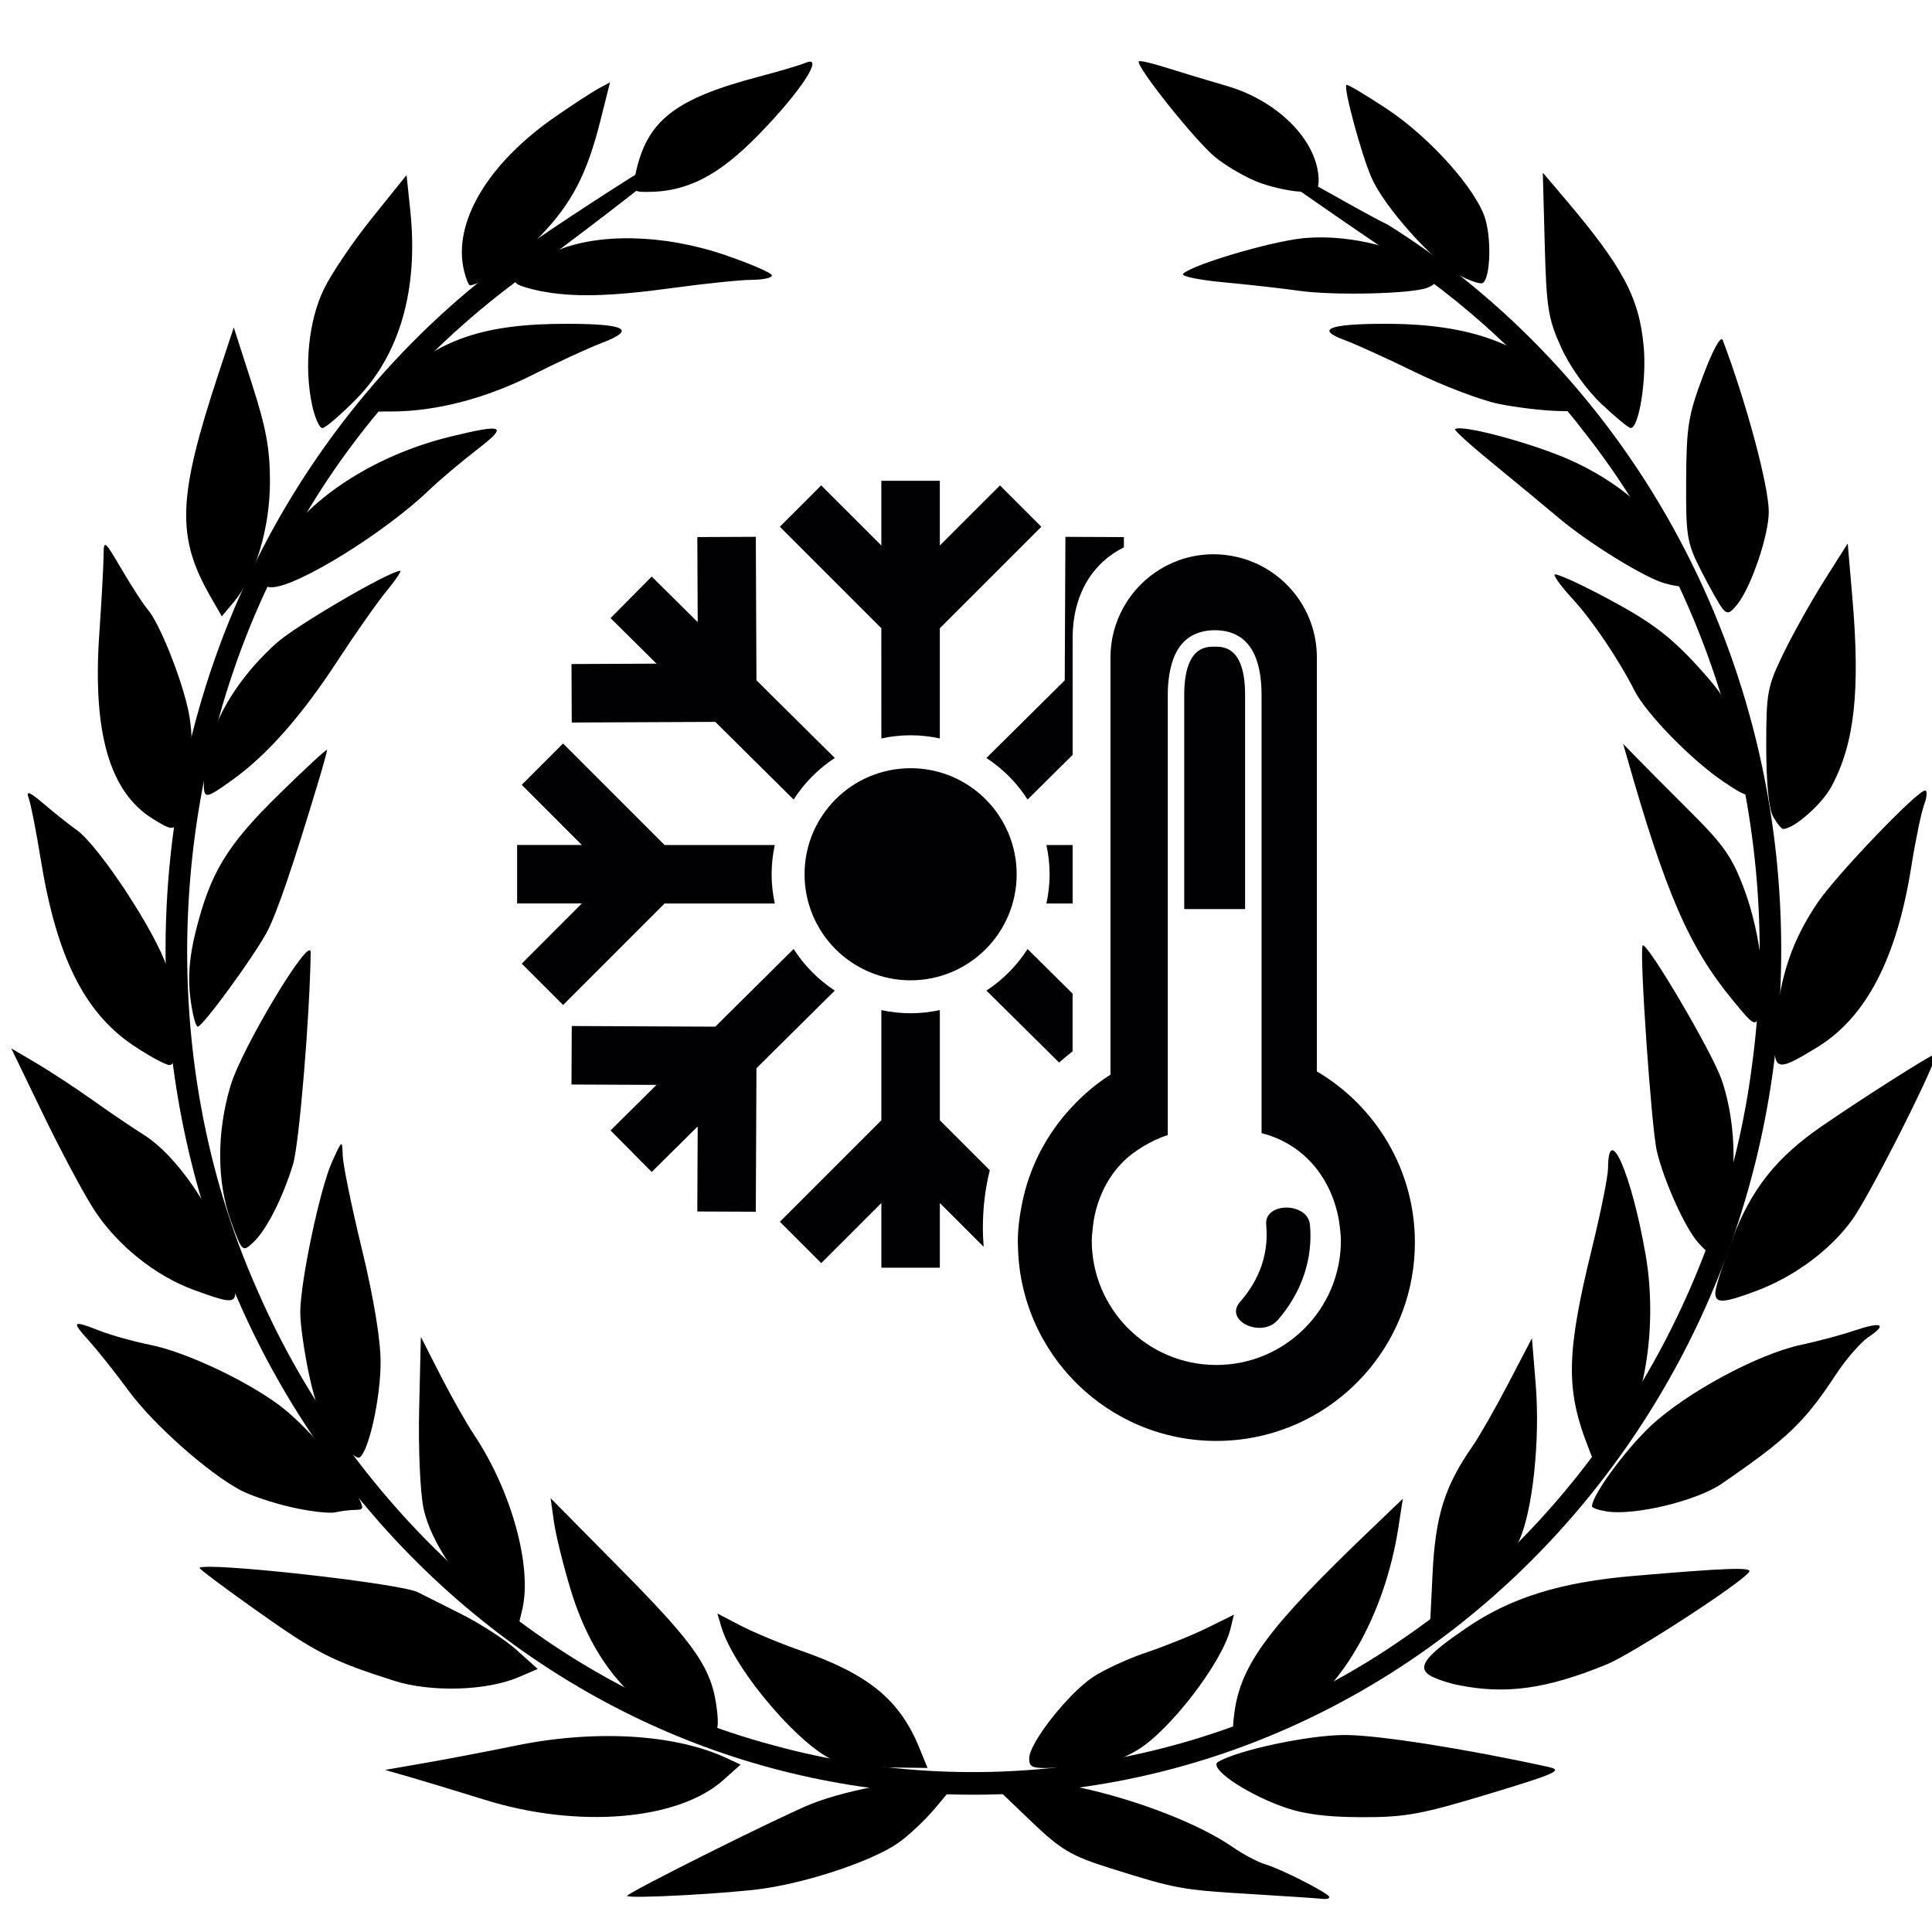 <?xml version="1.0" encoding="utf-8"?>
<!-- Generator: Adobe Illustrator 16.0.0, SVG Export Plug-In . SVG Version: 6.00 Build 0)  -->
<!DOCTYPE svg PUBLIC "-//W3C//DTD SVG 1.1//EN" "http://www.w3.org/Graphics/SVG/1.1/DTD/svg11.dtd">
<svg version="1.1" id="Layer_1" xmlns="http://www.w3.org/2000/svg" xmlns:xlink="http://www.w3.org/1999/xlink" x="0px" y="0px"
	 width="130px" height="130px" viewBox="0 0 130 130" enable-background="new 0 0 130 130" xml:space="preserve">
<g id="icon_glasses">
	<g id="circle" opacity="0.1">
	</g>
</g>
<g id="Capa_1">
	<g>
		<g>
			<path fill="#010002" d="M59.305,49.688c0.635-0.137,1.293-0.213,1.967-0.213s1.333,0.075,1.967,0.213v-7.415l6.83-6.829
				l-2.783-2.782l-4.047,4.045v-4.356h-3.936v4.356l-4.046-4.045l-2.783,2.782l6.829,6.829L59.305,49.688L59.305,49.688
				L59.305,49.688z"/>
			<path fill="#010002" d="M72.175,60.794v-3.935h-1.764c0.137,0.635,0.214,1.292,0.214,1.968c0,0.675-0.077,1.333-0.214,1.967
				C70.413,60.794,72.175,60.794,72.175,60.794z"/>
			<path fill="#010002" d="M63.24,85.301v-4.354l2.948,2.947c-0.026-0.412-0.053-0.826-0.053-1.248c0-1.423,0.167-2.715,0.467-3.903
				l-3.362-3.361v-7.415c-0.635,0.136-1.293,0.213-1.967,0.213c-0.675,0-1.333-0.075-1.968-0.213v7.415l-6.829,6.828l2.783,2.782
				l4.046-4.045v4.354C59.304,85.301,63.24,85.301,63.24,85.301z"/>
			<path fill="#010002" d="M35.107,64.841l2.782,2.783l6.829-6.83h7.415c-0.136-0.635-0.213-1.292-0.213-1.967
				c0-0.675,0.076-1.333,0.213-1.968h-7.415l-6.83-6.83l-2.781,2.782l4.045,4.046h-4.357v3.935h4.357L35.107,64.841z"/>
			<path fill="#010002" d="M38.472,48.617l9.657-0.043l5.273,5.226c0.715-1.117,1.659-2.072,2.77-2.797L50.9,45.777l-0.043-9.657
				l-3.936,0.018l0.026,5.723l-3.094-3.065l-2.77,2.795l3.094,3.065l-5.722,0.025L38.472,48.617z"/>
			<path fill="#010002" d="M69.144,53.798l3.031-3.003v-7.84c0-3.024,1.391-5.103,3.447-6.126l0.003-0.689l-3.936-0.017
				l-0.045,9.657l-5.271,5.222C67.485,51.727,68.428,52.682,69.144,53.798z"/>
			<path fill="#010002" d="M66.375,66.654l4.888,4.842c0.299-0.254,0.592-0.513,0.91-0.754v-3.881l-3.03-3.004
				C68.428,64.973,67.485,65.928,66.375,66.654z"/>
			<path fill="#010002" d="M48.129,69.082l-9.657-0.044l-0.018,3.937L44.175,73l-3.094,3.063l2.771,2.796l3.094-3.064l-0.026,5.723
				l3.936,0.017l0.044-9.657l5.271-5.223c-1.108-0.727-2.053-1.681-2.769-2.799L48.129,69.082z"/>
			<circle fill="#010002" cx="61.273" cy="58.827" r="7.136"/>
			<path fill="#010002" d="M79.684,46.762v1.835v6.404v6.169h4.085h0.011v-0.376v-3.936V56.47v-5.565v-2.291V46.76
				c0-0.944-0.123-1.608-0.311-2.083c-0.456-1.159-1.302-1.164-1.735-1.164c-0.433,0-1.274,0.005-1.731,1.149
				C79.811,45.138,79.684,45.809,79.684,46.762z"/>
			<path fill="#010002" d="M74.721,44.237v4.338v8.285v3.936v8.286v3.229c-1.16,0.733-2.179,1.656-3.061,2.698
				c-1.416,1.673-2.421,3.688-2.876,5.915c-0.178,0.867-0.298,1.755-0.298,2.673c0,0.063,0.009,0.124,0.009,0.187
				c0.1,7.291,6.034,13.173,13.35,13.173c0.932,0,1.841-0.097,2.718-0.277c6.074-1.254,10.642-6.632,10.642-13.079
				c0-4.906-2.654-9.185-6.596-11.508V44.237c0-3.303-2.308-6.061-5.397-6.764c-0.498-0.113-1.014-0.179-1.547-0.179
				c-2.606,0-4.873,1.437-6.06,3.561C75.044,41.856,74.721,43.008,74.721,44.237z M81.732,42.406c2.405,0,3.156,1.95,3.156,4.357
				v3.5v5.101v1.496v3.936v0.376v1.12v5.099v8.854c3.306,0.845,5.054,3.706,5.29,6.556c0.029,0.22,0.049,0.439,0.049,0.663
				c0,4.628-3.752,8.382-8.383,8.382c-4.63,0-8.382-3.754-8.382-8.382c0-0.225,0.021-0.447,0.052-0.667
				c0.035-0.438,0.103-0.863,0.204-1.271c0.331-1.326,0.976-2.488,1.89-3.391c0.397-0.391,0.853-0.717,1.336-1.007
				c0.509-0.305,1.045-0.568,1.633-0.747v-3.178v-0.205v-3.935v-7.518v-0.375v-5.062v-7.516v-1.831c0-0.768,0.089-1.479,0.269-2.104
				c0.082-0.284,0.186-0.546,0.313-0.787c0.273-0.51,0.655-0.914,1.176-1.164C80.725,42.52,81.18,42.406,81.732,42.406z"/>
			<path fill="#010002" d="M85.98,88.82c1.619-1.854,2.377-4.145,2.164-6.41c-0.145-1.533-3.089-1.545-2.944,0
				c0.178,1.897-0.409,3.65-1.763,5.198C82.335,88.872,84.89,90.07,85.98,88.82z"/>
		</g>
	</g>
	<g>
		<path d="M226.204,38.378v3.945c-7.546-0.026-7.175-6.398-7.175-6.398L218.988,29h-2.979v6.805
			c0,10.584,10.193,10.189,10.193,10.189v-0.253v2.98c0,0-0.375,6.289,6.146,6.289c7.725,0,18.25,0,18.25,0V32.788
			c0,0-10.738,0-18.481,0C226.182,32.788,226.204,38.378,226.204,38.378z M244.988,36.681h2.795v14.796h-2.795V36.681z"/>
		<path d="M251.98,51.893h11.799v-4.037H251.98V51.893z M261.725,48.748c0.619,0,1.129,0.505,1.129,1.125
			c0,0.622-0.511,1.129-1.129,1.129c-0.621,0-1.129-0.507-1.129-1.129C260.596,49.253,261.104,48.748,261.725,48.748z"/>
		<path d="M251.98,36.681v4.039h11.799v-4.039H251.98z M261.725,39.942c-0.621,0-1.129-0.505-1.129-1.127
			c0-0.62,0.508-1.125,1.129-1.125c0.619,0,1.129,0.505,1.129,1.125C262.854,39.438,262.343,39.942,261.725,39.942z"/>
	</g>
	<g>
		<path d="M-177.002,166.146c0-17.907,11.084-33.271,26.751-39.601l7.994-16.057c-27.251,3.872-48.277,27.353-48.277,55.655
			c0,25.752,17.404,47.513,41.066,54.143l1.538-13.682C-164.812,200.911-177.002,184.926-177.002,166.146z"/>
		<path d="M-78.096,166.146c0-25.746-17.396-47.504-41.051-54.14l-1.572,13.673c16.892,5.689,29.091,21.68,29.091,40.467
			c0,17.803-10.956,33.092-26.478,39.486l-8.215,16.16C-99.095,217.9-78.096,194.432-78.096,166.146z"/>
		<path d="M-102.136,159.333c0.533-1.048,0.482-2.199-0.133-3.201c-0.615-1.003-1.706-1.401-2.883-1.401h-25.719l5.537-48.136
			c0.188-1.632-0.823-3.321-2.399-3.79c-0.325-0.097-0.654-0.143-0.979-0.143c-1.249,0-2.43,0.711-3.011,1.879l-34.783,69.891
			c-0.521,1.049-0.464,2.444,0.152,3.44c0.617,0.995,1.705,1.808,2.876,1.808h25.38l-5.203,46.321
			c-0.182,1.626,0.825,2.993,2.392,3.461c0.322,0.097,0.648,0.123,0.97,0.123c1.247,0,2.428-0.692,3.017-1.853L-102.136,159.333z"/>
	</g>
</g>
<g>
	<title>Layer 1</title>
	<g id="layer3">
	</g>
	<g id="layer1">
		<g id="g22249">
			<path id="path18706" d="M36.144,16.08C21.11,26.197,11.14,43.839,11.14,63.911c0,31.384,24.35,56.851,54.355,56.851
				c30.004,0,54.359-25.467,54.359-56.851c0-20.716-10.619-38.85-26.464-48.788c-3.625-1.748-19.927-11.752,0,1.804
				c5.059,3.286,9.604,7.429,13.315,12.278c9.206,11.75,13.257,27.631,11.158,42.664c-2.035,15.545-10.9,29.81-23.404,38.353
				c-12.289,8.582-28.107,11.152-42.379,7.224c-15.23-4.009-28.294-15.718-34.774-30.656c-6.952-15.613-6.12-34.692,1.886-49.691
				c4.021-7.739,9.948-14.294,16.951-19.172C55.934,3.111,41.219,12.623,36.144,16.08L36.144,16.08z"/>
			<path id="path17799" d="M42.204,127.567c0-0.209,10.553-5.473,12.443-6.208c2.607-1.013,6.908-1.74,8.432-1.429l1.107,0.229
				l-1.237,1.479c-0.68,0.815-1.811,1.882-2.512,2.37c-1.691,1.179-5.832,2.587-9,3.062
				C49.204,127.406,42.203,127.783,42.204,127.567z M84.221,127.45c-4.738-0.284-5.099-0.352-9.517-1.744
				c-2.643-0.83-3.318-1.233-5.358-3.188l-2.334-2.237l1.029-0.289c2.653-0.742,11.165,1.708,14.892,4.286
				c0.709,0.49,1.693,1.013,2.189,1.162c1.13,0.336,4.327,1.972,4.327,2.212c0,0.098-0.202,0.153-0.45,0.119
				C88.751,127.739,86.601,127.595,84.221,127.45z M32.646,121.111c-1.983-0.615-4.312-1.323-5.175-1.57l-1.568-0.447l2.65-0.46
				c1.458-0.251,4.224-0.781,6.146-1.174c5.362-1.098,10.731-0.779,14.205,0.843l0.93,0.433l-1.16,1.038
				C45.637,122.491,38.895,123.054,32.646,121.111z M86.229,121.538c-2.579-0.95-4.936-2.604-4.262-2.99
				c1.409-0.808,6.113-1.804,8.525-1.804c2.224,0,8.08,0.919,13.668,2.143c1.053,0.23,0.608,0.436-4.003,1.828
				c-4.523,1.372-5.619,1.571-8.578,1.56C89.15,122.265,87.632,122.056,86.229,121.538z M56.398,118.559
				c-2.276-0.677-7.014-6.17-7.877-9.136l-0.249-0.855l1.558,0.813c0.856,0.448,2.68,1.206,4.051,1.684
				c4.561,1.59,6.658,3.308,7.973,6.531l0.558,1.366l-2.439-0.033C58.63,118.91,57.022,118.745,56.398,118.559z M69.254,118.303
				c0-1.006,2.57-4.29,4.251-5.431c0.742-0.503,2.389-1.265,3.659-1.69c1.271-0.428,3.109-1.172,4.088-1.655l1.776-0.88
				l-0.229,0.939c-0.556,2.265-4.071,6.852-6.259,8.166c-1.258,0.756-2.236,1.005-4.45,1.137
				C69.422,119.048,69.254,119.012,69.254,118.303z M46.532,116.489c-3.897-1.424-6.655-4.649-8.129-9.507
				c-0.498-1.642-1.007-3.704-1.13-4.58l-0.223-1.593l4.857,4.917c5.013,5.077,6.034,6.597,6.347,9.433
				C48.437,116.808,48.105,117.064,46.532,116.489z M83.056,115.272c0.427-3.257,2.276-5.749,9.137-12.318l2.2-2.107l-0.292,1.898
				c-0.939,6.081-4.038,11.379-7.674,13.111c-1.015,0.485-2.231,0.883-2.705,0.886C82.929,116.744,82.879,116.633,83.056,115.272z
				 M26.517,113.094c-4.152-1.321-5.228-1.866-9.202-4.684c-2.201-1.56-3.953-2.871-3.892-2.916
				c0.544-0.399,13.55,1.051,14.688,1.642c0.313,0.161,1.624,0.818,2.913,1.463s2.978,1.741,3.751,2.436l1.408,1.266l-1.295,0.555
				C32.737,113.776,28.998,113.883,26.517,113.094z M98.157,113.392c-0.863-0.175-1.801-0.514-2.082-0.752
				c-0.664-0.564-0.033-1.312,2.64-3.131c2.96-2.014,6.3-3.05,11.184-3.468c6.286-0.537,7.996-0.601,7.802-0.28
				c-0.414,0.687-7.843,5.515-9.575,6.227C104.082,113.645,101.337,114.031,98.157,113.392z M33.282,108.504
				c-2.265-1.751-4.302-4.735-4.782-7.004c-0.229-1.087-0.359-4.052-0.295-6.741l0.113-4.806l1.318,2.588
				c0.726,1.423,1.743,3.223,2.263,4.001c2.521,3.777,3.93,8.898,3.238,11.782l-0.327,1.36L33.282,108.504z M96.389,105.976
				c0.19-3.986,0.805-5.951,2.713-8.693c0.448-0.645,1.528-2.538,2.399-4.206l1.581-3.034l0.253,3.105
				c0.305,3.735-0.205,8.525-1.114,10.51c-0.71,1.551-3.771,4.916-5.168,5.683l-0.849,0.464L96.389,105.976z M19.615,101.42
				c-1.215-0.276-2.756-0.79-3.423-1.143c-2.177-1.153-5.886-4.445-7.516-6.668c-0.877-1.197-2.083-2.718-2.679-3.377
				c-1.222-1.355-1.149-1.419,0.764-0.67c0.748,0.293,2.272,0.716,3.388,0.939c2.327,0.47,6.36,2.359,8.63,4.041
				c1.725,1.281,4.409,4.351,5.236,5.99c0.492,0.975,0.483,1.062-0.105,1.065c-0.353,0.004-0.965,0.077-1.361,0.165
				C22.152,101.85,20.832,101.696,19.615,101.42z M108.114,101.702c-0.545-0.087-0.992-0.242-0.992-0.345
				c0-0.732,2.206-3.759,3.925-5.383c2.373-2.241,7.242-4.872,10.159-5.486c1.081-0.23,2.678-0.656,3.547-0.949
				c1.873-0.632,2.278-0.447,0.961,0.438c-0.522,0.351-1.507,1.486-2.189,2.524c-2.109,3.208-3.262,4.31-7.694,7.346
				C114.16,100.992,109.977,101.998,108.114,101.702z M22.635,96.793c-0.936-1.12-1.383-2.159-1.833-4.263
				c-0.329-1.53-0.598-3.424-0.598-4.209c0-2.054,1.317-8.311,2.131-10.123c0.685-1.524,0.694-1.53,0.726-0.437
				c0.018,0.61,0.598,3.437,1.288,6.281c0.787,3.24,1.259,6.079,1.261,7.6c0.005,2.4-0.796,6.035-1.417,6.427
				C24.016,98.183,23.314,97.606,22.635,96.793z M106.811,97.234c-1.461-3.779-1.405-6.253,0.297-13.191
				c0.599-2.439,1.09-4.882,1.093-5.429c0.015-3.23,1.597,0.42,2.534,5.848c0.9,5.216-0.267,11.296-2.493,12.981l-1.045,0.792
				L106.811,97.234z M13.042,86.796c-2.586-0.94-5.176-3.023-6.72-5.406c-0.696-1.076-2.233-3.956-3.416-6.4l-2.149-4.448
				l1.699,1.002c0.935,0.551,2.647,1.677,3.807,2.502c1.159,0.824,2.678,1.854,3.373,2.286c2.611,1.624,5.573,6.359,6.104,9.755
				C16.008,87.803,15.891,87.832,13.042,86.796z M115.417,86.986c0-0.312,0.51-1.919,1.133-3.573
				c1.275-3.387,2.962-5.52,6.038-7.637c2.813-1.936,7.402-4.848,7.641-4.849c0.382-0.002-4.347,9.408-5.597,11.146
				c-1.464,2.03-3.884,3.826-6.456,4.79C115.935,87.699,115.417,87.726,115.417,86.986z M15.551,82.206
				c-0.971-2.657-0.982-6.019-0.032-9.169c0.772-2.564,5.403-10.256,5.386-8.946c-0.057,4.301-0.777,12.924-1.192,14.269
				c-0.708,2.295-1.799,4.43-2.68,5.246C16.318,84.267,16.295,84.245,15.551,82.206z M114.24,83.581
				c-0.872-0.991-2.286-4.138-2.755-6.127c-0.369-1.564-1.195-13.568-0.953-13.834c0.27-0.293,4.618,7.079,5.288,8.969
				c1.112,3.129,1.102,7.475-0.023,9.883c-0.451,0.967-0.857,1.756-0.904,1.756S114.553,83.938,114.24,83.581z M8.953,70.333
				c-3.298-2.226-5.159-5.985-6.221-12.562c-0.299-1.85-0.659-3.68-0.801-4.065c-0.198-0.538,0.045-0.443,1.043,0.407
				c0.716,0.61,1.698,1.391,2.183,1.734c1.518,1.077,5.386,6.977,6.094,9.292c0.799,2.618,0.899,6.526,0.167,6.526
				C11.148,71.665,10.039,71.065,8.953,70.333z M119.507,68.914c0.266-3.237,1.1-5.672,2.795-8.174
				c1.269-1.872,6.707-7.55,7.23-7.55c0.162,0,0.134,0.432-0.062,0.958c-0.195,0.526-0.582,2.397-0.861,4.156
				c-0.979,6.186-3.043,10.15-6.322,12.157C119.365,72.248,119.236,72.177,119.507,68.914z M12.802,67.103
				c-0.164-1.345-0.054-2.734,0.344-4.342c0.996-4.028,2.102-5.86,5.611-9.3c1.788-1.754,3.251-3.104,3.251-3
				c0,0.104-0.26,1.051-0.577,2.106c-1.755,5.835-2.854,9.036-3.502,10.208c-0.995,1.802-4.297,6.305-4.622,6.305
				C13.162,69.079,12.935,68.189,12.802,67.103z M116.586,67.293c-2.926-3.555-4.499-7.17-7.104-16.32l-0.265-0.924l0.896,0.924
				c0.493,0.507,2.116,2.14,3.608,3.627c2.312,2.303,2.856,3.095,3.689,5.357c1.037,2.823,1.527,6.899,1,8.312
				C118.102,69.093,118.041,69.062,116.586,67.293z M10.254,55.078c-2.878-1.798-4.027-5.783-3.575-12.392
				c0.155-2.25,0.285-4.62,0.29-5.263c0.009-1.14,0.043-1.113,1.239,0.923c0.677,1.153,1.456,2.351,1.729,2.663
				c0.742,0.842,2.166,4.331,2.686,6.581c0.457,1.978,0.344,4.055-0.368,6.763C11.825,55.989,11.754,56.015,10.254,55.078z
				 M119.31,54.945c-0.292-0.528-0.462-2.247-0.464-4.711c-0.002-3.635,0.071-4.032,1.165-6.282
				c0.642-1.321,1.875-3.523,2.741-4.892l1.576-2.49l0.31,3.598c0.544,6.328,0.155,9.854-1.406,12.762
				c-0.641,1.193-2.524,2.846-3.245,2.846C119.867,55.776,119.563,55.402,119.31,54.945z M13.713,52.615
				c0-3.125,1.791-6.55,4.885-9.339c1.303-1.176,7.626-4.866,8.335-4.866c0.107,0-0.317,0.624-0.943,1.386s-2.112,2.882-3.306,4.711
				c-2.388,3.663-4.746,6.33-7.053,7.976C13.794,53.794,13.713,53.8,13.713,52.615z M115.952,52.586
				c-2.139-1.447-5.187-4.57-5.966-6.109c-1.063-2.104-2.884-4.799-4.196-6.208c-0.655-0.705-1.193-1.423-1.193-1.595
				s1.635,0.563,3.632,1.632c2.846,1.526,4.129,2.488,5.938,4.453c2.302,2.5,2.817,3.589,3.599,7.6
				C118.049,53.812,117.808,53.843,115.952,52.586z M14.187,40.187c-2.336-4.056-2.245-6.691,0.516-15.048l1.027-3.11l1.219,3.789
				c0.962,2.987,1.219,4.39,1.216,6.621c-0.004,3.106-0.98,6.34-2.436,8.074l-0.804,0.958L14.187,40.187z M115.896,40.942
				c-0.217-0.275-0.859-1.415-1.428-2.533c-0.962-1.89-1.033-2.316-1.011-6.097c0.021-3.628,0.143-4.382,1.138-7.021
				c0.674-1.786,1.198-2.736,1.326-2.401c1.579,4.165,3.088,9.785,3.096,11.533c0.008,1.561-1.169,5.045-2.104,6.226
				C116.403,41.298,116.218,41.351,115.896,40.942z M17.888,38.688c1.243-4.015,6.376-7.849,12.476-9.322
				c3.586-0.867,3.839-0.732,1.708,0.908c-1.05,0.809-2.486,2.023-3.191,2.698c-3.02,2.895-8.912,6.534-10.593,6.543
				C17.771,39.517,17.686,39.341,17.888,38.688z M112.026,39.252c-1.283-0.336-5.077-2.667-7.068-4.341
				c-1.092-0.917-3.15-2.621-4.577-3.786c-1.428-1.166-2.54-2.175-2.474-2.244c0.342-0.349,4.89,0.846,7.527,1.978
				c3.382,1.45,6.154,3.823,7.406,6.338C113.986,39.495,113.888,39.741,112.026,39.252z M20.995,27.232
				c-0.545-2.576-0.225-5.677,0.807-7.796c0.509-1.047,1.968-3.198,3.241-4.78l2.314-2.875l0.252,2.412
				c0.554,5.29-0.713,9.688-3.646,12.669c-1.051,1.066-2.072,1.94-2.272,1.94C21.492,28.803,21.179,28.096,20.995,27.232z
				 M107.75,27.173c-1.012-0.957-2.12-2.509-2.699-3.784c-0.879-1.934-0.996-2.667-1.11-6.965l-0.129-4.804l1.385,1.629
				c4.015,4.723,5.105,6.761,5.406,10.093c0.2,2.219-0.323,5.464-0.879,5.456C109.582,28.796,108.693,28.064,107.75,27.173z
				 M26.387,25.822c3.082-2.987,6.168-4.044,11.777-4.034c3.967,0.006,4.67,0.392,2.348,1.281c-0.953,0.365-3.032,1.323-4.619,2.127
				c-3.161,1.602-6.517,2.482-9.506,2.492l-1.932,0.006L26.387,25.822z M100.811,27.168c-1.189-0.249-3.706-1.206-5.589-2.127
				c-1.885-0.921-4.034-1.898-4.775-2.17c-1.943-0.714-1.033-1.077,2.72-1.083c5.766-0.01,9.422,1.332,12.495,4.588l1.243,1.317
				l-1.966-0.036C103.858,27.638,102.001,27.417,100.811,27.168z M36.34,19.58c-0.746-0.148-1.459-0.374-1.584-0.503
				c-0.409-0.418,0.582-1.262,2.501-2.126c2.88-1.298,7.362-1.216,11.529,0.209c1.736,0.594,3.156,1.211,3.156,1.373
				s-0.608,0.295-1.353,0.296c-0.744,0.002-3.138,0.248-5.32,0.547C41.036,19.957,38.523,20.014,36.34,19.58z M87.467,19.573
				c-1.191-0.167-3.51-0.427-5.157-0.581c-1.646-0.152-2.863-0.408-2.705-0.567c0.609-0.61,5.824-2.159,8.061-2.394
				c2.707-0.284,6.267,0.483,7.953,1.714c1.202,0.877,1.303,1.27,0.414,1.62C95.001,19.771,89.796,19.897,87.467,19.573z
				 M31.227,18.232c-0.789-3.223,1.575-7.22,6.143-10.382c1.172-0.811,2.479-1.663,2.903-1.893l0.774-0.417l-0.643,2.562
				c-0.905,3.605-1.923,5.566-4.013,7.742c-1.479,1.54-4.061,3.352-4.773,3.352C31.533,19.195,31.356,18.762,31.227,18.232z
				 M98.068,18.458c-1.694-0.917-4.951-4.579-5.785-6.509c-0.69-1.594-1.894-6.038-1.689-6.236c0.064-0.064,1.296,0.665,2.734,1.619
				c2.909,1.93,6.045,5.448,6.622,7.428c0.438,1.507,0.303,4.146-0.221,4.296C99.531,19.114,98.783,18.845,98.068,18.458z
				 M42.761,11.713c0.752-3.579,2.613-5.051,8.279-6.548c1.39-0.366,2.825-0.793,3.193-0.947c1.266-0.531-0.376,1.966-3.187,4.845
				c-2.698,2.765-4.812,3.851-7.494,3.851C42.562,12.914,42.521,12.851,42.761,11.713z M84.786,12.306
				c-0.879-0.315-2.24-1.098-3.024-1.738c-1.338-1.092-5.39-6.179-5.132-6.443c0.064-0.066,0.906,0.129,1.87,0.435
				c0.964,0.307,2.785,0.856,4.047,1.222c3.513,1.02,6.182,3.774,6.182,6.381c0,0.604-0.229,0.747-1.172,0.732
				C86.912,12.886,85.665,12.621,84.786,12.306z"/>
		</g>
	</g>
</g>
</svg>
